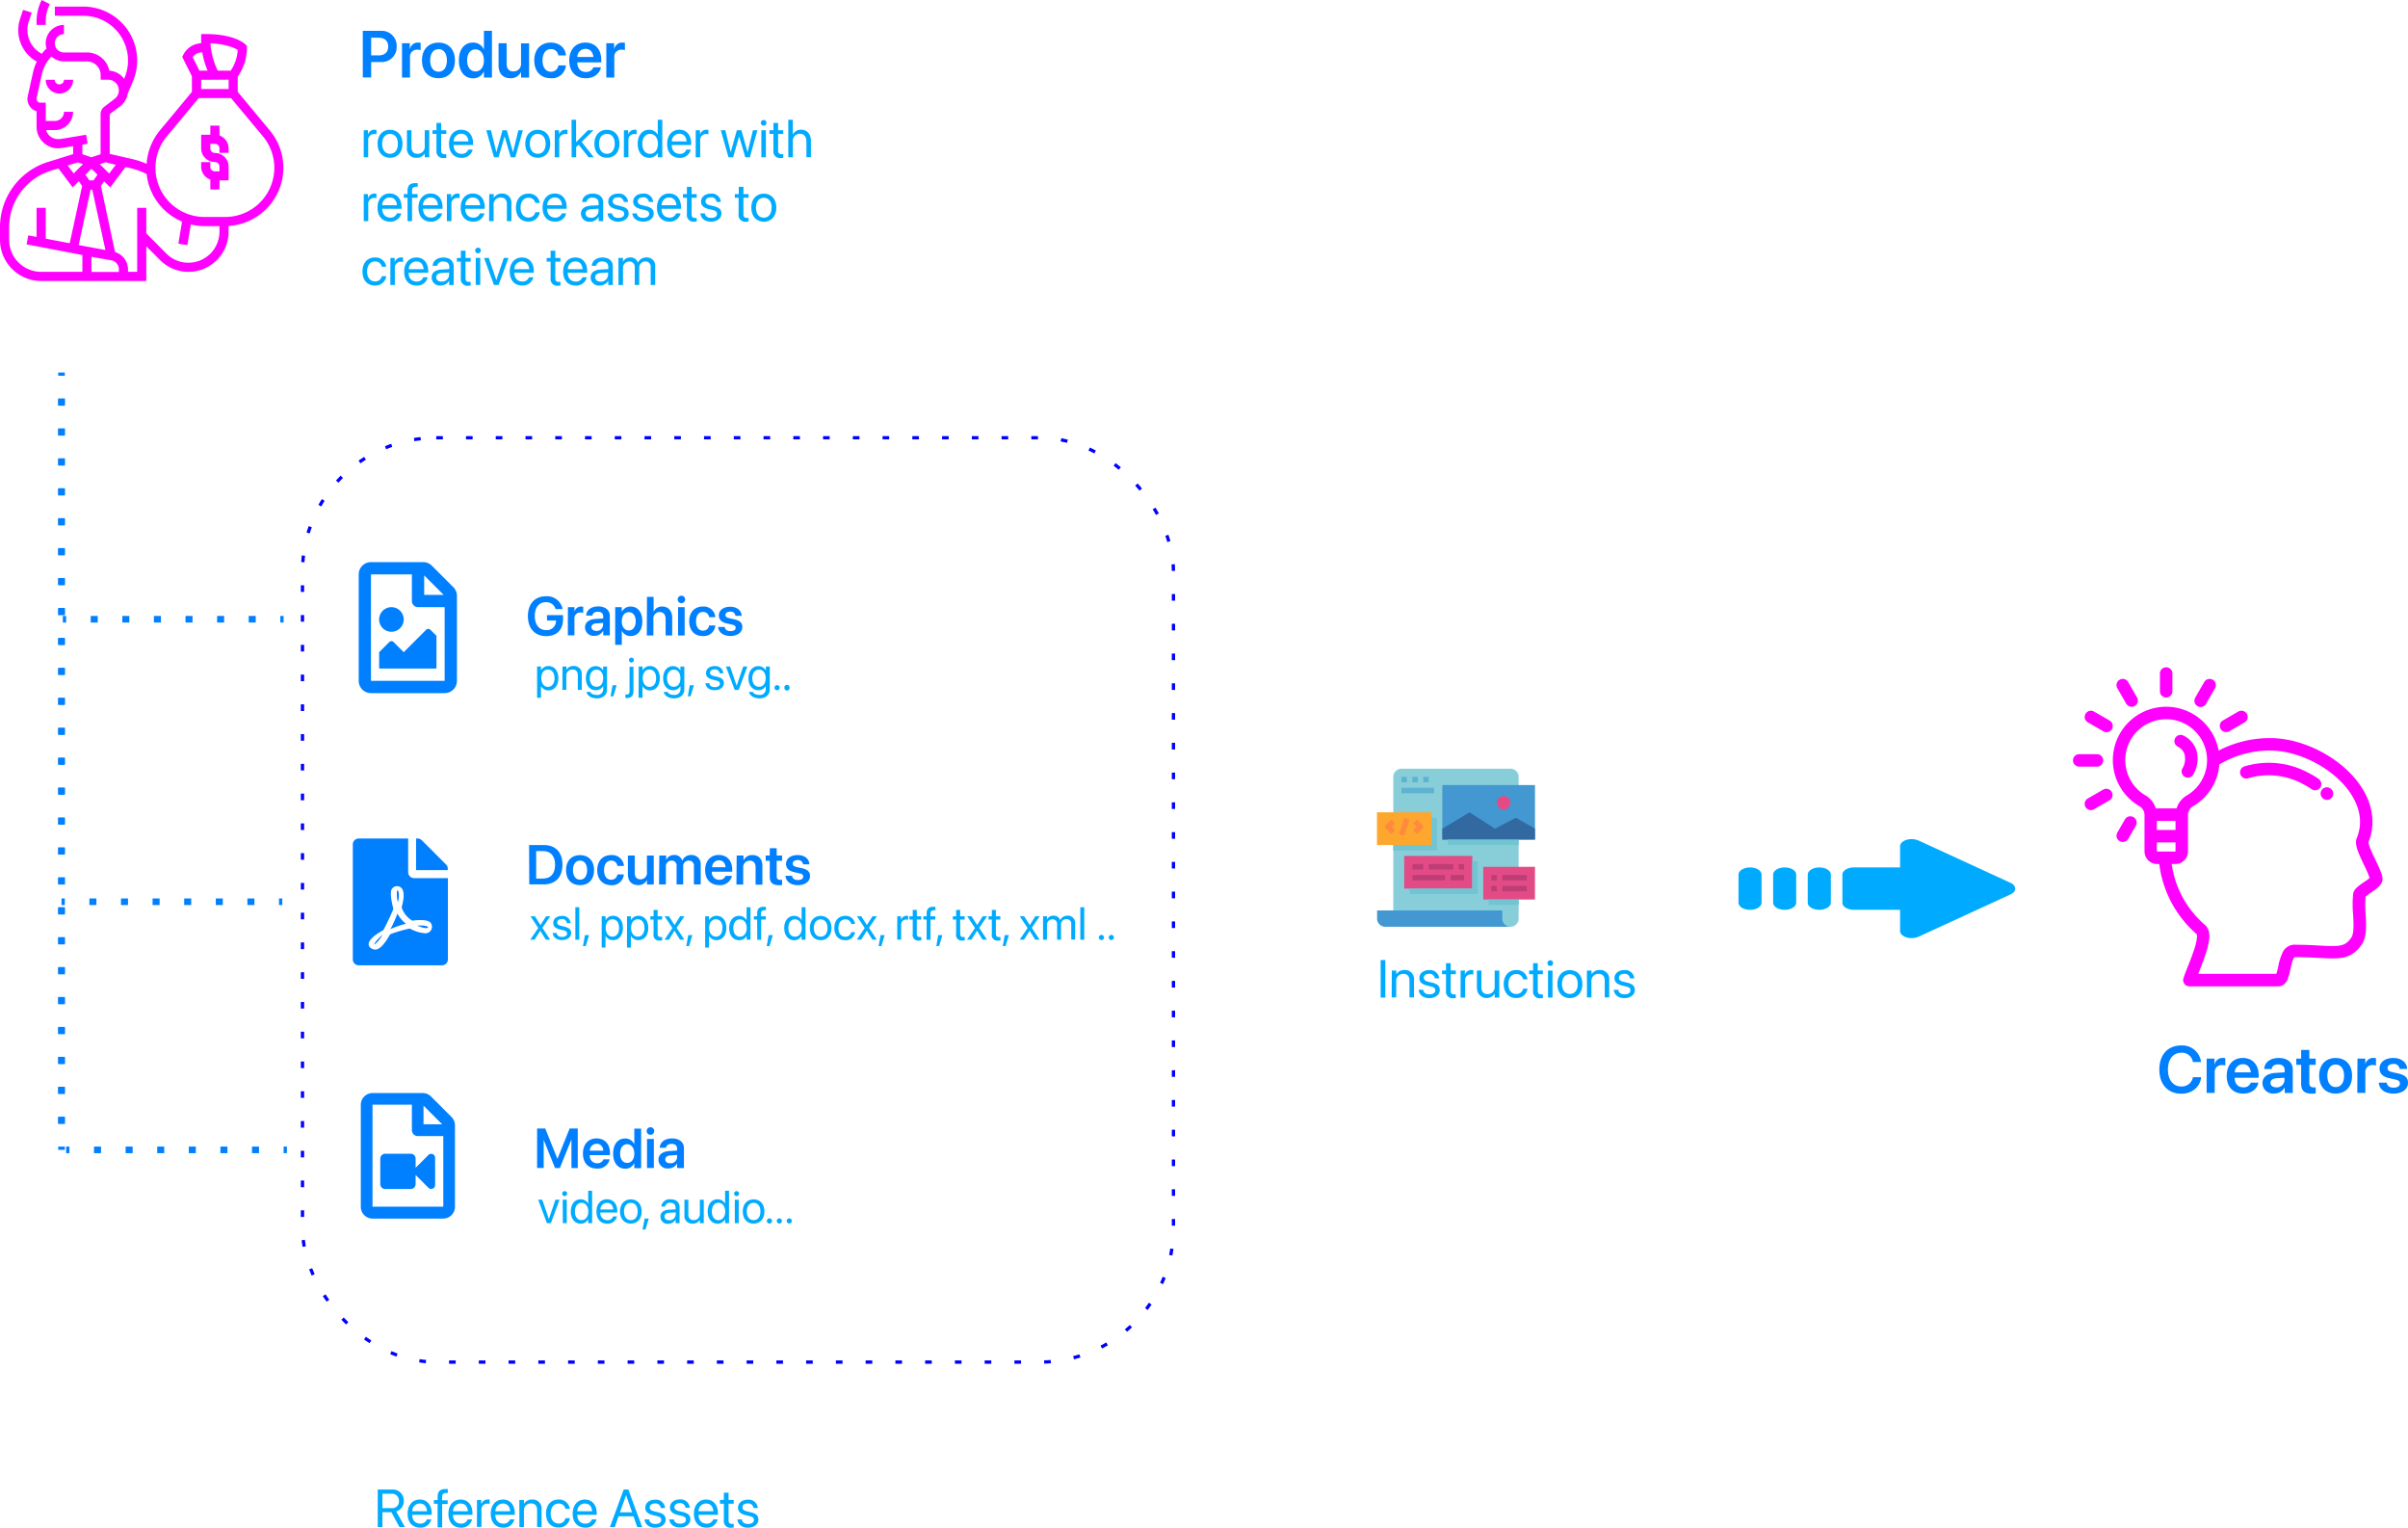 <svg xmlns="http://www.w3.org/2000/svg" viewBox="0 0 730.78 463.49"><defs><style>.cls-1{fill:#f0f;}.cls-2{fill:#fbb03b;}.cls-17,.cls-3,.cls-4,.cls-5{fill:none;stroke-miterlimit:10;}.cls-3,.cls-4,.cls-5{stroke:#007fff;stroke-width:2px;}.cls-4{stroke-dasharray:2.13 7.46;}.cls-5{stroke-dasharray:2.02 7.06;}.cls-6{fill:#007fff;}.cls-7{fill:#00abff;}.cls-8{fill:#87ced9;}.cls-9{fill:#4398d1;}.cls-10{fill:#fda72f;}.cls-11{fill:#ff8a3d;}.cls-12{fill:#3269a1;}.cls-13{fill:#e34b87;}.cls-14{fill:#bf3d75;}.cls-15{fill:#5eb3d1;}.cls-16{fill:#71c4d1;}.cls-17{stroke:blue;stroke-dasharray:2.01 7.02;}</style></defs><g id="Layer_2" data-name="Layer 2"><g id="Layer_1-2" data-name="Layer 1"><path class="cls-1" d="M18,25.6a1.39,1.39,0,0,1-1.39-1.39H13.88a4.16,4.16,0,0,0,8.32,0H19.43A1.39,1.39,0,0,1,18,25.6Z"></path><path class="cls-1" d="M13.88,6.5a11.72,11.72,0,0,1,1.24-5.26L12.63,0A14.68,14.68,0,0,0,11.1,6.5V7.56h2.78Z"></path><path class="cls-1" d="M66.6,41.11v-3H63.83v2.78H61.05V45a4.16,4.16,0,0,0,4.16,4.16,1.39,1.39,0,0,1,1.39,1.39V52H65.21a1.38,1.38,0,0,1-1.38-1.39V49.18H61.05v1.39a4.15,4.15,0,0,0,2.78,3.91v3H66.6V54.73h2.78V50.57a4.17,4.17,0,0,0-4.17-4.16A1.38,1.38,0,0,1,63.83,45V43.63h1.38A1.39,1.39,0,0,1,66.6,45v1.39h2.78V45A4.18,4.18,0,0,0,66.6,41.11Z"></path><path class="cls-1" d="M86,50.92a17.73,17.73,0,0,0-4.1-11.32L72.15,27.87V23.24l.23-.35a15,15,0,0,0,2.55-8.39v-.58l-.41-.4c-.33-.33-3.43-3.19-12.08-3.19H61.05v1.39c0,.47,0,.94,0,1.41a6.35,6.35,0,0,0-5.44,3.52l-.31.62,2.94,5.88v4.72L48.5,39.6a17.77,17.77,0,0,0-4,10.11,25.69,25.69,0,0,0-4.39-1.46L33.3,46.69V34.62l3.15-2.36a6.06,6.06,0,0,0,2.32-3.87L40.3,24.8a16.18,16.18,0,0,0,1.33-6.44A16.37,16.37,0,0,0,25.27,2H16.65V4.78h8.62A13.58,13.58,0,0,1,37.75,23.71l-.08.2a6,6,0,0,0-4.51-2.47,6.76,6.76,0,0,0-1.89-3.52,6.9,6.9,0,0,0-4.91-2H19.41a2.78,2.78,0,0,1,0-5.56V7.56a5.55,5.55,0,0,0-5.54,5.56,5.31,5.31,0,0,0,.26,1.6,13.78,13.78,0,0,0-1.46,1.6l-.4-.24a8.16,8.16,0,0,1-3.95-7,8.32,8.32,0,0,1,.41-2.57l.9-2.69L7,3l-.9,2.7a10.9,10.9,0,0,0,4.74,12.8l.34.2a13.79,13.79,0,0,0-1.14,3.19L8.42,29.19a3.91,3.91,0,0,0,2.68,4.57v4.75A6.52,6.52,0,0,0,17.61,45a6.35,6.35,0,0,0,1.07-.09l3.52-.58v2.43l-7.6,2.37A20.72,20.72,0,0,0,0,69v3.75A12.5,12.5,0,0,0,12.49,85.26H44.4V74.73l4.18,4.19a12.19,12.19,0,0,0,20.8-8.61V68.56A17.71,17.71,0,0,0,86,50.92ZM72.13,15.17a12.25,12.25,0,0,1-2.06,6.18l0,.08H66.08a22.34,22.34,0,0,1-2.21-8.29c4.86.21,7.35,1.45,8.26,2Zm-2.75,9V27H61.05V24.21Zm-8-8.33h0A24.74,24.74,0,0,0,63,21.43H60.52l-2.05-4.09A3.61,3.61,0,0,1,61.38,15.88ZM35.14,50l-2,2.65-2.83-2.83L32,49.24Zm.94,32.51H27.75v-4.6L33.82,79a2.78,2.78,0,0,1,2.26,2.73Zm-12.2-8.16,3.61-16.81H28L32,75.86ZM28.4,54.73H27.11L25.93,53l1.82-1.82L29.57,53ZM26.59,43.61l-.45-2.73L18.23,42.2a4.21,4.21,0,0,1-.62,0A3.73,3.73,0,0,1,14,39.47h2.63a5.56,5.56,0,0,0,5.55-5.55H19.43a2.79,2.79,0,0,1-2.78,2.78H13.88V31.15H12.21A1.12,1.12,0,0,1,11.1,30a1,1,0,0,1,0-.24l1.63-7.33a11.07,11.07,0,0,1,2.89-5.3,5.52,5.52,0,0,0,3.76,1.5h7a4.18,4.18,0,0,1,4.17,4.16v1.39h2.31A3.24,3.24,0,0,1,34.78,30L31.64,32.4a2.77,2.77,0,0,0-1.11,2.22V46.8l-2.78.92L25,46.8V43.89Zm-3,5.65,1.6.53-2.83,2.83L20.54,50.2ZM2.78,72.77V69A18,18,0,0,1,15.43,51.8l2.3-.72,4.32,5.77L23.93,55l1,1.43L21.16,73.8l-7.28-1.38V63.06H11.1v8.83l-2.52-.48-.51,2.73L25,77.36v5.12H12.49a9.71,9.71,0,0,1-9.71-9.71ZM57.2,79.71A9.34,9.34,0,0,1,50.55,77L44.4,70.81V63.06H41.63V82.48H38.85v-.71a5.55,5.55,0,0,0-3.93-5.29L30.62,56.4,31.57,55l1.88,1.87,4.65-6.19,1.33.3A22.81,22.81,0,0,1,44.5,52.8,17.73,17.73,0,0,0,55.25,67.23l-1.12,6.7,2.74.45,1.05-6.29a17.38,17.38,0,0,0,4.17.52H66.6v1.7a9.41,9.41,0,0,1-9.4,9.4ZM68.34,65.83H62.09A14.91,14.91,0,0,1,50.63,41.38l9.68-11.62h9.8L79.8,41.38A14.91,14.91,0,0,1,68.34,65.83Z"></path><line class="cls-2" x1="18.67" y1="273.6" x2="85.67" y2="273.6"></line><line class="cls-3" x1="18.67" y1="273.6" x2="19.67" y2="273.6"></line><line class="cls-4" x1="27.13" y1="273.6" x2="80.94" y2="273.6"></line><line class="cls-3" x1="84.67" y1="273.6" x2="85.67" y2="273.6"></line><path class="cls-2" d="M18.67,113v0Z"></path><polyline class="cls-3" points="18.67 114.02 18.67 113.02 18.67 114.02"></polyline><line class="cls-5" x1="18.67" y1="121.08" x2="18.67" y2="344.35"></line><polyline class="cls-3" points="18.67 347.88 18.67 348.88 18.67 347.88"></polyline><line class="cls-5" x1="18.67" y1="340.83" x2="18.67" y2="117.55"></line><path class="cls-6" d="M137.57,178.15l-6.51-6.51a3.73,3.73,0,0,0-2.63-1.09H112.58a3.73,3.73,0,0,0-3.72,3.73v32.29a3.73,3.73,0,0,0,3.72,3.73h22.36a3.73,3.73,0,0,0,3.73-3.73V180.79A3.76,3.76,0,0,0,137.57,178.15Zm-2.93,2.34h-5.91v-5.91Zm-22.06,26.08V174.28H125v8.07a1.87,1.87,0,0,0,1.87,1.87h8.07v22.35Zm2.49-3.72h17.39v-9.94l-1.83-1.82a.92.92,0,0,0-1.32,0l-6.79,6.79-3.07-3.07a.94.94,0,0,0-1.32,0l-3.06,3.07Zm3.72-18.63a3.73,3.73,0,1,0,3.73,3.72A3.73,3.73,0,0,0,118.79,184.22Z"></path><path class="cls-6" d="M160.21,186.91h0c0-3.71,2.12-6,5.5-6a4.79,4.79,0,0,1,5,3.76l0,.13h-2.13l0-.09a2.88,2.88,0,0,0-2.9-2c-2.11,0-3.38,1.54-3.38,4.17h0c0,2.68,1.32,4.3,3.44,4.3a2.77,2.77,0,0,0,3-2.73v-.18H166v-1.63h4.87v1.27c0,3.18-1.9,5.09-5.11,5.09C162.33,193,160.21,190.69,160.21,186.91Z"></path><path class="cls-6" d="M172.35,184.21h2v1.44h0a2,2,0,0,1,2-1.62,2.71,2.71,0,0,1,.64.08v1.83a2.45,2.45,0,0,0-.82-.11,1.74,1.74,0,0,0-1.84,1.94v5h-2Z"></path><path class="cls-6" d="M177.54,190.36h0c0-1.53,1.18-2.45,3.27-2.58l2.25-.13V187c0-.87-.57-1.39-1.59-1.39s-1.55.44-1.68,1.08v.07H177.9v-.1c.12-1.52,1.45-2.67,3.63-2.67s3.54,1.14,3.54,2.87v5.91h-2v-1.32H183a2.9,2.9,0,0,1-2.59,1.47A2.61,2.61,0,0,1,177.54,190.36Zm3.48,1.06a1.89,1.89,0,0,0,2-1.8V189l-2,.13c-1,.06-1.54.49-1.54,1.17h0C179.55,191,180.14,191.42,181,191.42Z"></path><path class="cls-6" d="M186.7,184.21h2v1.48h0a2.85,2.85,0,0,1,2.67-1.66c2.18,0,3.56,1.71,3.56,4.48h0c0,2.76-1.38,4.47-3.53,4.47a2.89,2.89,0,0,1-2.7-1.63h0v4.3h-2Zm6.23,4.31h0c0-1.72-.81-2.77-2.1-2.77s-2.13,1.08-2.13,2.77h0c0,1.68.88,2.76,2.13,2.76S192.93,190.22,192.93,188.52Z"></path><path class="cls-6" d="M196.35,181.1h2v4.55h0a2.68,2.68,0,0,1,2.65-1.62c1.85,0,3,1.35,3,3.43v5.35h-2v-5c0-1.32-.66-2.11-1.82-2.11a1.9,1.9,0,0,0-1.89,2.11v5h-2Z"></path><path class="cls-6" d="M205.67,181.87A1.13,1.13,0,1,1,206.8,183,1.11,1.11,0,0,1,205.67,181.87Zm.11,2.34h2v8.6h-2Z"></path><path class="cls-6" d="M209.16,188.5h0c0-2.75,1.62-4.47,4.13-4.47a3.52,3.52,0,0,1,3.8,3.16v.06h-1.91l0-.07a1.79,1.79,0,0,0-1.86-1.51c-1.27,0-2.09,1.08-2.09,2.84h0c0,1.79.83,2.83,2.1,2.83a1.79,1.79,0,0,0,1.86-1.51l0-.07h1.9v.06a3.53,3.53,0,0,1-3.79,3.16C210.76,193,209.16,191.26,209.16,188.5Z"></path><path class="cls-6" d="M217.94,190.31v-.07h2v.07c.16.74.72,1.18,1.74,1.18s1.58-.4,1.58-1h0c0-.52-.3-.81-1.2-1l-1.43-.32c-1.64-.36-2.47-1.17-2.47-2.44h0c0-1.58,1.37-2.64,3.45-2.64s3.39,1.18,3.46,2.66v.09h-1.88v-.06a1.42,1.42,0,0,0-1.58-1.2c-.9,0-1.46.42-1.46,1h0c0,.5.34.82,1.23,1l1.44.32c1.77.4,2.46,1.09,2.46,2.34h0c0,1.63-1.5,2.72-3.61,2.72S218.12,191.91,217.94,190.31Z"></path><path class="cls-6" d="M110.1,9.36h5.46a4.53,4.53,0,0,1,4.82,4.73v0a4.53,4.53,0,0,1-4.82,4.73h-2.92v4.68H110.1Zm2.54,2.07V16.8h2.29c1.82,0,2.88-1,2.88-2.68v0c0-1.69-1.06-2.67-2.88-2.67Z"></path><path class="cls-6" d="M122,13.12h2.37v1.74h.05a2.43,2.43,0,0,1,2.45-1.95,3.81,3.81,0,0,1,.78.09v2.21a3.07,3.07,0,0,0-1-.14,2.12,2.12,0,0,0-2.22,2.36v6.09H122Z"></path><path class="cls-6" d="M128.06,18.32v0c0-3.33,2-5.39,5-5.39s5,2,5,5.39v0c0,3.38-2,5.41-5,5.41S128.06,21.69,128.06,18.32Zm7.57,0v0c0-2.17-1-3.41-2.55-3.41s-2.53,1.25-2.53,3.41v0c0,2.19,1,3.44,2.55,3.44S135.63,20.5,135.63,18.32Z"></path><path class="cls-6" d="M139.26,18.32h0c0-3.35,1.68-5.4,4.29-5.4a3.47,3.47,0,0,1,3.25,2h.06V9.36h2.44V23.52h-2.44V21.76h-.06a3.45,3.45,0,0,1-3.24,2C140.93,23.73,139.26,21.67,139.26,18.32Zm7.6,0h0c0-2-1.06-3.34-2.56-3.34s-2.54,1.27-2.54,3.34h0c0,2.07,1,3.35,2.54,3.35S146.86,20.36,146.86,18.32Z"></path><path class="cls-6" d="M151.3,19.84V13.12h2.45v6.24c0,1.47.68,2.31,2.08,2.31a2.27,2.27,0,0,0,2.29-2.52v-6h2.45v10.4h-2.45V21.89h-.05a3.31,3.31,0,0,1-3.18,1.84C152.61,23.73,151.3,22.26,151.3,19.84Z"></path><path class="cls-6" d="M162.14,18.31h0c0-3.31,2-5.39,5-5.39,2.74,0,4.44,1.73,4.59,3.81v.08h-2.3l0-.09a2.18,2.18,0,0,0-2.25-1.82c-1.54,0-2.53,1.3-2.53,3.43h0c0,2.17,1,3.43,2.54,3.43a2.17,2.17,0,0,0,2.25-1.83l0-.09h2.3v.07a4.25,4.25,0,0,1-4.57,3.82C164.07,23.73,162.14,21.65,162.14,18.31Z"></path><path class="cls-6" d="M172.76,18.35h0c0-3.28,1.91-5.43,4.89-5.43s4.82,2.09,4.82,5.22v.79h-7.28c0,1.83,1,2.9,2.62,2.9a2.24,2.24,0,0,0,2.25-1.34l0-.07h2.29l0,.11c-.33,1.6-1.86,3.21-4.57,3.21C174.65,23.73,172.76,21.66,172.76,18.35Zm2.45-1.06h4.88c-.18-1.65-1.12-2.47-2.41-2.47A2.48,2.48,0,0,0,175.21,17.29Z"></path><path class="cls-6" d="M184,13.12h2.37v1.74h.05a2.43,2.43,0,0,1,2.45-1.95,3.81,3.81,0,0,1,.78.09v2.21a3.07,3.07,0,0,0-1-.14,2.12,2.12,0,0,0-2.22,2.36v6.09H184Z"></path><path class="cls-7" d="M110.39,39.52h1.29v1.32h0a2,2,0,0,1,2-1.48,3.05,3.05,0,0,1,.56.06v1.33a2.79,2.79,0,0,0-.74-.08,1.75,1.75,0,0,0-1.76,1.93v5.12h-1.37Z"></path><path class="cls-7" d="M114.57,43.62h0c0-2.62,1.53-4.25,3.79-4.25s3.8,1.63,3.8,4.25h0c0,2.62-1.53,4.26-3.79,4.26S114.57,46.23,114.57,43.62Zm6.19,0h0c0-1.93-1-3-2.4-3s-2.39,1.11-2.39,3h0c0,1.93,1,3.05,2.41,3.05S120.76,45.55,120.76,43.62Z"></path><path class="cls-7" d="M123.5,44.84V39.52h1.37V44.6c0,1.33.63,2.07,1.89,2.07a2.11,2.11,0,0,0,2.14-2.32V39.52h1.37v8.2H128.9V46.56h0a2.75,2.75,0,0,1-2.52,1.32A2.71,2.71,0,0,1,123.5,44.84Z"></path><path class="cls-7" d="M132.46,45.63v-5h-1.2V39.52h1.2V37.3h1.42v2.22h1.56v1.14h-1.56v5c0,.87.39,1.12,1.12,1.12a4.19,4.19,0,0,0,.44,0v1.12a6.6,6.6,0,0,1-.73.05A2,2,0,0,1,132.46,45.63Z"></path><path class="cls-7" d="M136.27,43.65h0c0-2.55,1.45-4.29,3.69-4.29s3.61,1.67,3.61,4.13V44h-5.91c0,1.69,1,2.68,2.42,2.68a2,2,0,0,0,2-1.23l0-.07h1.35v.08a3.28,3.28,0,0,1-3.4,2.43C137.69,47.88,136.27,46.23,136.27,43.65Zm1.41-.73h4.49c-.13-1.59-1-2.34-2.22-2.34A2.28,2.28,0,0,0,137.68,42.92Z"></path><path class="cls-7" d="M147.58,39.52H149l1.64,6.67h0l1.85-6.67h1.33l1.86,6.67h0l1.64-6.67h1.36l-2.29,8.2H155l-1.85-6.35h0l-1.85,6.35h-1.39Z"></path><path class="cls-7" d="M159.4,43.62h0c0-2.62,1.53-4.25,3.79-4.25S167,41,167,43.61h0c0,2.62-1.53,4.26-3.79,4.26S159.4,46.23,159.4,43.62Zm6.19,0h0c0-1.93-1-3-2.4-3s-2.39,1.11-2.39,3h0c0,1.93,1,3.05,2.41,3.05S165.59,45.55,165.59,43.62Z"></path><path class="cls-7" d="M168.37,39.52h1.29v1.32h0a2,2,0,0,1,2-1.48,2.92,2.92,0,0,1,.55.06v1.33a2.7,2.7,0,0,0-.73-.08,1.75,1.75,0,0,0-1.76,1.93v5.12h-1.37Z"></path><path class="cls-7" d="M173.45,36.34h1.38v6.8h0l3.59-3.62h1.67l-3.56,3.54,3.67,4.66h-1.59l-3-3.82-.76.73v3.09h-1.38Z"></path><path class="cls-7" d="M180.38,43.62h0c0-2.62,1.53-4.25,3.8-4.25S188,41,188,43.61h0c0,2.62-1.53,4.26-3.8,4.26S180.38,46.23,180.38,43.62Zm6.19,0h0c0-1.93-.94-3-2.39-3s-2.39,1.11-2.39,3h0c0,1.93,1,3.05,2.4,3.05S186.57,45.55,186.57,43.62Z"></path><path class="cls-7" d="M189.35,39.52h1.3v1.32h0a2,2,0,0,1,2-1.48,3,3,0,0,1,.55.06v1.33a2.73,2.73,0,0,0-.74-.08,1.74,1.74,0,0,0-1.75,1.93v5.12h-1.38Z"></path><path class="cls-7" d="M193.53,43.62h0c0-2.58,1.4-4.25,3.46-4.25a2.92,2.92,0,0,1,2.63,1.53h0V36.34H201V47.72h-1.37V46.34h0a2.85,2.85,0,0,1-2.6,1.54C194.92,47.88,193.53,46.21,193.53,43.62Zm6.13,0h0c0-1.83-1-3-2.37-3s-2.36,1.16-2.36,3h0c0,1.89.9,3.05,2.36,3.05S199.66,45.46,199.66,43.62Z"></path><path class="cls-7" d="M202.47,43.65h0c0-2.55,1.45-4.29,3.69-4.29s3.61,1.67,3.61,4.13V44h-5.91c0,1.69,1,2.68,2.42,2.68a2,2,0,0,0,2-1.23l0-.07h1.35v.08a3.28,3.28,0,0,1-3.4,2.43C203.89,47.88,202.47,46.23,202.47,43.65Zm1.41-.73h4.49c-.13-1.59-1-2.34-2.22-2.34A2.28,2.28,0,0,0,203.88,42.92Z"></path><path class="cls-7" d="M211.14,39.52h1.29v1.32h0a2,2,0,0,1,2-1.48,3.05,3.05,0,0,1,.56.06v1.33a2.79,2.79,0,0,0-.74-.08,1.75,1.75,0,0,0-1.76,1.93v5.12h-1.37Z"></path><path class="cls-7" d="M218.75,39.52h1.37l1.64,6.67h0l1.86-6.67H225l1.86,6.67h0l1.65-6.67h1.35l-2.29,8.2h-1.39l-1.86-6.35h0l-1.84,6.35h-1.4Z"></path><path class="cls-7" d="M230.89,37.27a.86.86,0,1,1,.86.86A.85.85,0,0,1,230.89,37.27Zm.17,2.25h1.37v8.2h-1.37Z"></path><path class="cls-7" d="M234.72,45.63v-5h-1.2V39.52h1.2V37.3h1.42v2.22h1.56v1.14h-1.56v5c0,.87.39,1.12,1.12,1.12.16,0,.32,0,.44,0v1.12a6.79,6.79,0,0,1-.73.05A2,2,0,0,1,234.72,45.63Z"></path><path class="cls-7" d="M239.23,36.34h1.38v4.49h0a2.65,2.65,0,0,1,2.55-1.47c1.75,0,2.94,1.35,2.94,3.34v5h-1.37V42.94c0-1.49-.76-2.36-2-2.36a2.13,2.13,0,0,0-2.11,2.36v4.78h-1.38Z"></path><path class="cls-7" d="M110.39,58.89h1.29v1.33h0a2,2,0,0,1,2-1.49,3.05,3.05,0,0,1,.56.06v1.33a2.79,2.79,0,0,0-.74-.08A1.75,1.75,0,0,0,111.76,62V67.1h-1.37Z"></path><path class="cls-7" d="M114.57,63h0c0-2.54,1.45-4.29,3.69-4.29s3.6,1.67,3.6,4.13v.51H116c0,1.68,1,2.67,2.42,2.67a2,2,0,0,0,2-1.22l0-.07h1.35v.07a3.29,3.29,0,0,1-3.4,2.44C116,67.26,114.57,65.61,114.57,63Zm1.41-.74h4.49c-.14-1.59-1-2.34-2.22-2.34A2.28,2.28,0,0,0,116,62.29Z"></path><path class="cls-7" d="M123.68,60h-1.14V58.89h1.14v-1c0-1.58.73-2.32,2.25-2.32a6.53,6.53,0,0,1,.84,0v1.11a5.34,5.34,0,0,0-.6,0c-.75,0-1.13.39-1.13,1.2v1h1.69V60h-1.68V67.1h-1.37Z"></path><path class="cls-7" d="M127,63h0c0-2.54,1.45-4.29,3.69-4.29s3.61,1.67,3.61,4.13v.51h-5.91c0,1.68,1,2.67,2.42,2.67a2,2,0,0,0,2-1.22l0-.07h1.35l0,.07a3.29,3.29,0,0,1-3.4,2.44C128.37,67.26,127,65.61,127,63Zm1.41-.74h4.49c-.13-1.59-1-2.34-2.21-2.34A2.29,2.29,0,0,0,128.36,62.29Z"></path><path class="cls-7" d="M135.62,58.89h1.3v1.33h0a2,2,0,0,1,2-1.49,3,3,0,0,1,.55.06v1.33a2.73,2.73,0,0,0-.74-.08A1.74,1.74,0,0,0,137,62V67.1h-1.38Z"></path><path class="cls-7" d="M139.8,63h0c0-2.54,1.45-4.29,3.69-4.29s3.61,1.67,3.61,4.13v.51h-5.91c0,1.68,1,2.67,2.42,2.67a2,2,0,0,0,2-1.22l0-.07H147l0,.07a3.29,3.29,0,0,1-3.4,2.44C141.22,67.26,139.8,65.61,139.8,63Zm1.41-.74h4.49c-.13-1.59-1-2.34-2.22-2.34A2.28,2.28,0,0,0,141.21,62.29Z"></path><path class="cls-7" d="M148.47,58.89h1.37v1.17h0a2.75,2.75,0,0,1,2.52-1.33,2.71,2.71,0,0,1,2.84,3V67.1h-1.37V62c0-1.34-.63-2.07-1.89-2.07a2.1,2.1,0,0,0-2.14,2.32V67.1h-1.37Z"></path><path class="cls-7" d="M156.58,63h0c0-2.59,1.5-4.25,3.78-4.25a3.26,3.26,0,0,1,3.43,2.77v.06h-1.34V61.5A2,2,0,0,0,160.36,60c-1.43,0-2.38,1.18-2.38,3h0c0,1.91,1,3,2.4,3a2,2,0,0,0,2.06-1.55l0-.06h1.35v.06a3.3,3.3,0,0,1-3.42,2.77C158.05,67.26,156.58,65.6,156.58,63Z"></path><path class="cls-7" d="M164.66,63h0c0-2.54,1.45-4.29,3.7-4.29s3.6,1.67,3.6,4.13v.51h-5.91c0,1.68,1,2.67,2.42,2.67a2,2,0,0,0,2-1.22l0-.07h1.35l0,.07a3.29,3.29,0,0,1-3.4,2.44C166.08,67.26,164.66,65.61,164.66,63Zm1.42-.74h4.48c-.13-1.59-1-2.34-2.21-2.34A2.28,2.28,0,0,0,166.08,62.29Z"></path><path class="cls-7" d="M176.31,64.78v0c0-1.39,1.09-2.27,3-2.38l2.35-.13v-.69c0-1-.66-1.61-1.8-1.61A1.71,1.71,0,0,0,178,61.19v.07h-1.33v-.09c.12-1.35,1.29-2.44,3.23-2.44s3.15,1.05,3.15,2.7V67.1h-1.37V65.76h0a2.91,2.91,0,0,1-2.57,1.5A2.47,2.47,0,0,1,176.31,64.78Zm3,1.28A2.14,2.14,0,0,0,181.64,64v-.67l-2.19.13c-1.1.07-1.73.56-1.73,1.32v0C177.72,65.57,178.37,66.06,179.35,66.06Z"></path><path class="cls-7" d="M184.39,64.8v-.07h1.37v.08c.17.82.78,1.3,1.9,1.3s1.77-.46,1.77-1.21h0c0-.6-.31-.93-1.24-1.16l-1.3-.31c-1.54-.37-2.29-1.09-2.29-2.27h0c0-1.41,1.24-2.42,3-2.42a2.76,2.76,0,0,1,3,2.43v.1h-1.31V61.2a1.56,1.56,0,0,0-1.74-1.32c-1,0-1.61.48-1.61,1.21h0c0,.56.37.95,1.28,1.17l1.3.32c1.66.4,2.26,1.05,2.26,2.22h0c0,1.44-1.36,2.45-3.19,2.45S184.56,66.27,184.39,64.8Z"></path><path class="cls-7" d="M191.91,64.8v-.07h1.37l0,.08c.16.82.77,1.3,1.89,1.3S197,65.65,197,64.9h0c0-.6-.31-.93-1.24-1.16l-1.31-.31c-1.54-.37-2.29-1.09-2.29-2.27h0c0-1.41,1.24-2.42,3-2.42a2.76,2.76,0,0,1,3.05,2.43v.1h-1.31V61.2a1.56,1.56,0,0,0-1.74-1.32c-1,0-1.61.48-1.61,1.21h0c0,.56.37.95,1.28,1.17l1.3.32c1.66.4,2.26,1.05,2.26,2.22h0c0,1.44-1.36,2.45-3.19,2.45S192.07,66.27,191.91,64.8Z"></path><path class="cls-7" d="M199.37,63h0c0-2.54,1.45-4.29,3.69-4.29s3.61,1.67,3.61,4.13v.51h-5.91c0,1.68,1,2.67,2.42,2.67a2,2,0,0,0,2-1.22l0-.07h1.35l0,.07a3.29,3.29,0,0,1-3.4,2.44C200.79,67.26,199.37,65.61,199.37,63Zm1.41-.74h4.49c-.13-1.59-1-2.34-2.21-2.34A2.29,2.29,0,0,0,200.78,62.29Z"></path><path class="cls-7" d="M208.46,65V60h-1.2V58.89h1.2V56.68h1.42v2.21h1.56V60h-1.56v5c0,.87.39,1.12,1.12,1.12.17,0,.32,0,.44,0V67.2a6.3,6.3,0,0,1-.73.06A2,2,0,0,1,208.46,65Z"></path><path class="cls-7" d="M212.55,64.8v-.07h1.38v.08c.17.82.77,1.3,1.9,1.3s1.77-.46,1.77-1.21h0c0-.6-.31-.93-1.24-1.16l-1.3-.31c-1.55-.37-2.3-1.09-2.3-2.27h0c0-1.41,1.24-2.42,3-2.42a2.75,2.75,0,0,1,3,2.43v.1h-1.31V61.2a1.55,1.55,0,0,0-1.73-1.32c-1,0-1.61.48-1.61,1.21h0c0,.56.37.95,1.28,1.17l1.3.32c1.65.4,2.25,1.05,2.25,2.22h0c0,1.44-1.35,2.45-3.18,2.45S212.72,66.27,212.55,64.8Z"></path><path class="cls-7" d="M224.15,65V60H223V58.89h1.2V56.68h1.42v2.21h1.56V60h-1.56v5c0,.87.38,1.12,1.12,1.12.16,0,.32,0,.44,0V67.2a6.5,6.5,0,0,1-.73.06A2,2,0,0,1,224.15,65Z"></path><path class="cls-7" d="M228,63h0c0-2.61,1.53-4.25,3.8-4.25s3.8,1.63,3.8,4.25h0c0,2.62-1.53,4.27-3.79,4.27S228,65.61,228,63Zm6.2,0h0c0-1.93-1-3-2.4-3s-2.39,1.11-2.39,3h0c0,1.94.95,3.05,2.4,3.05S234.15,64.92,234.15,63Z"></path><path class="cls-7" d="M110,82.36h0c0-2.59,1.5-4.24,3.78-4.24a3.26,3.26,0,0,1,3.43,2.76v.06h-1.35v-.06a2,2,0,0,0-2.08-1.55c-1.42,0-2.38,1.19-2.38,3.05h0c0,1.9,1,3,2.4,3a2,2,0,0,0,2.07-1.54V83.8h1.35v.06a3.3,3.3,0,0,1-3.42,2.77C111.46,86.63,110,85,110,82.36Z"></path><path class="cls-7" d="M118.48,78.27h1.29v1.32h0a2,2,0,0,1,2-1.48,4.54,4.54,0,0,1,.55,0V79.5a2.7,2.7,0,0,0-.73-.08,1.74,1.74,0,0,0-1.76,1.92v5.13h-1.37Z"></path><path class="cls-7" d="M122.66,82.4h0c0-2.54,1.45-4.28,3.69-4.28s3.6,1.66,3.6,4.12v.51H124c0,1.69,1,2.67,2.43,2.67a2,2,0,0,0,2-1.22l0-.07h1.35l0,.08a3.28,3.28,0,0,1-3.4,2.43C124.08,86.63,122.66,85,122.66,82.4Zm1.41-.73h4.49c-.14-1.6-1-2.35-2.22-2.35A2.29,2.29,0,0,0,124.07,81.67Z"></path><path class="cls-7" d="M131,84.15v0c0-1.39,1.08-2.27,3-2.38l2.35-.13v-.69c0-1-.65-1.61-1.8-1.61a1.72,1.72,0,0,0-1.88,1.24v.07H131.3v-.08c.12-1.35,1.3-2.44,3.23-2.44s3.15,1,3.15,2.69v5.67h-1.37V85.14h0a2.9,2.9,0,0,1-2.56,1.49A2.47,2.47,0,0,1,131,84.15Zm3,1.29a2.15,2.15,0,0,0,2.29-2.09v-.67l-2.19.14c-1.1.06-1.73.55-1.73,1.31v0C132.4,84.94,133.05,85.44,134,85.44Z"></path><path class="cls-7" d="M139.85,84.38v-5h-1.2V78.27h1.2V76.05h1.42v2.22h1.56V79.4h-1.56v5c0,.88.39,1.12,1.12,1.12.16,0,.32,0,.44,0v1.11a4.66,4.66,0,0,1-.73.06A2,2,0,0,1,139.85,84.38Z"></path><path class="cls-7" d="M144.21,76a.86.86,0,1,1,.86.86A.85.85,0,0,1,144.21,76Zm.17,2.25h1.37v8.2h-1.37Z"></path><path class="cls-7" d="M146.91,78.27h1.44L150.62,85h0l2.27-6.74h1.43l-3,8.2h-1.41Z"></path><path class="cls-7" d="M154.7,82.4h0c0-2.54,1.45-4.28,3.69-4.28S162,79.77,162,82.23v.51h-5.91c0,1.69,1,2.67,2.42,2.67a2,2,0,0,0,2-1.22l0-.07h1.34v.08a3.29,3.29,0,0,1-3.4,2.43C156.12,86.63,154.7,85,154.7,82.4Zm1.41-.73h4.49c-.13-1.6-1-2.35-2.22-2.35A2.29,2.29,0,0,0,156.11,81.67Z"></path><path class="cls-7" d="M167.1,84.38v-5h-1.2V78.27h1.2V76.05h1.42v2.22h1.56V79.4h-1.56v5c0,.88.39,1.12,1.12,1.12.17,0,.32,0,.44,0v1.11a4.66,4.66,0,0,1-.73.06A2,2,0,0,1,167.1,84.38Z"></path><path class="cls-7" d="M170.91,82.4h0c0-2.54,1.45-4.28,3.69-4.28s3.6,1.66,3.6,4.12v.51h-5.91c0,1.69,1,2.67,2.43,2.67a2,2,0,0,0,2-1.22l0-.07h1.35v.08a3.29,3.29,0,0,1-3.4,2.43C172.33,86.63,170.91,85,170.91,82.4Zm1.41-.73h4.49c-.14-1.6-1-2.35-2.22-2.35A2.29,2.29,0,0,0,172.32,81.67Z"></path><path class="cls-7" d="M179.25,84.15v0c0-1.39,1.09-2.27,3-2.38l2.35-.13v-.69c0-1-.65-1.61-1.8-1.61a1.71,1.71,0,0,0-1.87,1.24l0,.07h-1.33v-.08c.12-1.35,1.3-2.44,3.23-2.44s3.15,1,3.15,2.69v5.67h-1.37V85.14h0A2.9,2.9,0,0,1,182,86.63,2.47,2.47,0,0,1,179.25,84.15Zm3,1.29a2.15,2.15,0,0,0,2.29-2.09v-.67l-2.19.14c-1.1.06-1.73.55-1.73,1.31v0C180.65,84.94,181.3,85.44,182.28,85.44Z"></path><path class="cls-7" d="M187.68,78.27h1.37v1.2h0a2.37,2.37,0,0,1,2.24-1.36,2.3,2.3,0,0,1,2.31,1.58h0a2.74,2.74,0,0,1,2.57-1.58,2.51,2.51,0,0,1,2.67,2.7v5.66h-1.37V81.12a1.6,1.6,0,0,0-1.7-1.8A1.83,1.83,0,0,0,194,81.26v5.21h-1.37V81a1.57,1.57,0,0,0-1.68-1.65,1.89,1.89,0,0,0-1.88,2v5.14h-1.37Z"></path><path class="cls-7" d="M163,202.22h1.19v1.2h0a2.5,2.5,0,0,1,2.26-1.34c1.82,0,3,1.45,3,3.7h0c0,2.25-1.22,3.69-3,3.69a2.53,2.53,0,0,1-2.28-1.33h0v3.58H163Zm5.28,3.56h0c0-1.64-.78-2.64-2-2.64s-2,1-2,2.64h0c0,1.59.86,2.63,2,2.63S168.3,207.4,168.3,205.78Z"></path><path class="cls-7" d="M170.71,202.22h1.19v1h0a2.4,2.4,0,0,1,2.19-1.15,2.35,2.35,0,0,1,2.46,2.64v4.61h-1.19v-4.4c0-1.16-.54-1.79-1.63-1.79a1.83,1.83,0,0,0-1.86,2v4.18h-1.19Z"></path><path class="cls-7" d="M178,210v-.06h1.19l0,.06c.23.51.9.83,1.87.83a1.73,1.73,0,0,0,2-1.79v-.91h0a2.5,2.5,0,0,1-2.26,1.29c-1.79,0-3-1.44-3-3.66h0c0-2.21,1.24-3.65,3-3.65a2.52,2.52,0,0,1,2.24,1.34h0v-1.2h1.19v6.91c0,1.65-1.21,2.73-3.14,2.73C179.34,211.86,178.23,211,178,210Zm5.05-4.24h0c0-1.57-.83-2.59-2-2.59s-2.06,1-2.06,2.59h0c0,1.61.79,2.61,2.06,2.61S183.05,207.31,183.05,205.74Z"></path><path class="cls-7" d="M185.9,207.92h1.24l-1,3.35h-.84Z"></path><path class="cls-7" d="M189.79,211.72v-1H190c.77,0,1.05-.24,1.05-1v-7.43h1.19v7.41c0,1.44-.68,2.1-2.2,2.1Zm1.09-11.45a.75.75,0,0,1,.75-.74.74.74,0,0,1,.74.74.75.75,0,0,1-.74.75A.76.76,0,0,1,190.88,200.27Z"></path><path class="cls-7" d="M193.84,202.22H195v1.2h0a2.47,2.47,0,0,1,2.25-1.34c1.82,0,3,1.45,3,3.7h0c0,2.25-1.21,3.69-3,3.69a2.51,2.51,0,0,1-2.27-1.33h0v3.58h-1.19Zm5.28,3.56h0c0-1.64-.78-2.64-2-2.64s-2.06,1-2.06,2.64h0c0,1.59.86,2.63,2.06,2.63S199.12,207.4,199.12,205.78Z"></path><path class="cls-7" d="M201.44,210v-.06h1.19l0,.06c.23.51.9.83,1.88.83a1.73,1.73,0,0,0,2-1.79v-.91h0a2.5,2.5,0,0,1-2.26,1.29c-1.79,0-3-1.44-3-3.66h0c0-2.21,1.24-3.65,3-3.65a2.52,2.52,0,0,1,2.24,1.34h0v-1.2h1.19v6.91c0,1.65-1.21,2.73-3.14,2.73C202.78,211.86,201.67,211,201.44,210Zm5.05-4.24h0c0-1.57-.83-2.59-2-2.59s-2.06,1-2.06,2.59h0c0,1.61.79,2.61,2.06,2.61S206.49,207.31,206.49,205.74Z"></path><path class="cls-7" d="M209.34,207.92h1.24l-1,3.35h-.84Z"></path><path class="cls-7" d="M214.1,207.34v-.06h1.18l0,.07c.14.71.67,1.13,1.64,1.13s1.54-.41,1.54-1h0c0-.51-.27-.8-1.08-1l-1.12-.28c-1.34-.32-2-.94-2-2h0c0-1.23,1.07-2.1,2.61-2.1a2.39,2.39,0,0,1,2.64,2.1v.09h-1.13v-.05a1.34,1.34,0,0,0-1.5-1.14c-.86,0-1.4.41-1.4,1h0c0,.48.32.82,1.11,1l1.13.27c1.43.35,1.95.92,1.95,1.93h0c0,1.24-1.17,2.12-2.76,2.12S214.25,208.61,214.1,207.34Z"></path><path class="cls-7" d="M220.31,202.22h1.25l2,5.85h0l2-5.85h1.24l-2.62,7.11h-1.21Z"></path><path class="cls-7" d="M227.32,210v-.06h1.2l0,.06c.23.51.91.83,1.88.83a1.73,1.73,0,0,0,2-1.79v-.91h0a2.5,2.5,0,0,1-2.26,1.29c-1.79,0-3-1.44-3-3.66h0c0-2.21,1.24-3.65,3.05-3.65a2.52,2.52,0,0,1,2.23,1.34h0v-1.2h1.19v6.91c0,1.65-1.21,2.73-3.14,2.73C228.66,211.86,227.56,211,227.32,210Zm5.05-4.24h0c0-1.57-.83-2.59-2-2.59s-2.06,1-2.06,2.59h0c0,1.61.79,2.61,2.06,2.61S232.37,207.31,232.37,205.74Z"></path><path class="cls-7" d="M235.05,208.65a.78.78,0,0,1,1.56,0,.78.78,0,0,1-1.56,0Z"></path><path class="cls-7" d="M238.06,208.65a.78.78,0,1,1,1.55,0,.78.78,0,1,1-1.55,0Z"></path><path class="cls-6" d="M120.74,273.65c-.38-1.2-.37-3.52-.15-3.52C121.22,270.13,121.16,272.9,120.74,273.65Zm-.13,3.55a35.32,35.32,0,0,1-2.13,4.71,27,27,0,0,1,4.72-1.64,9.86,9.86,0,0,1-2.59-3.07Zm-7.07,9.38c0,.06,1-.41,2.62-3C115.66,284,114,285.4,113.54,286.58Zm12.17-20.15h10.22v24.65a1.8,1.8,0,0,1-1.81,1.8H108.87a1.79,1.79,0,0,1-1.8-1.8V256.21a1.79,1.79,0,0,1,1.8-1.8h15v10.22A1.81,1.81,0,0,0,125.71,266.43Zm-.6,12.91a7.5,7.5,0,0,1-3.21-4c.33-1.39.87-3.5.46-4.83a1.88,1.88,0,0,0-3.59-.51c-.38,1.38,0,3.32.61,5.79a71.35,71.35,0,0,1-3.07,6.45h0c-2,1.05-5.53,3.35-4.1,5.11a2.36,2.36,0,0,0,1.62.76c1.34,0,2.68-1.36,4.59-4.65a43,43,0,0,1,5.94-1.74,11.47,11.47,0,0,0,4.81,1.46,2,2,0,0,0,1.48-3.26C129.59,278.86,126.56,279.15,125.11,279.34Zm10.29-17L128,254.93a1.8,1.8,0,0,0-1.28-.52h-.45V264h9.62v-.46A1.79,1.79,0,0,0,135.4,262.3Zm-5.57,19.18c.31-.2-.19-.89-3.21-.67C129.4,282,129.83,281.48,129.83,281.48Z"></path><path class="cls-6" d="M160.57,256.39H165c3.57,0,5.69,2.16,5.69,5.94v0c0,3.79-2.11,6-5.69,6h-4.38Zm4.15,10.17c2.41,0,3.74-1.47,3.74-4.2v0c0-2.67-1.35-4.14-3.74-4.14h-2v8.36Z"></path><path class="cls-6" d="M171.77,264v0c0-2.82,1.69-4.56,4.25-4.56s4.27,1.72,4.27,4.56v0c0,2.85-1.68,4.57-4.26,4.57S171.77,266.82,171.77,264Zm6.41,0v0c0-1.83-.85-2.89-2.16-2.89s-2.14,1.07-2.14,2.89v0c0,1.85.84,2.9,2.16,2.9S178.18,265.81,178.18,264Z"></path><path class="cls-6" d="M181.25,264h0c0-2.8,1.66-4.56,4.23-4.56a3.59,3.59,0,0,1,3.88,3.23v.06h-2l0-.07a1.83,1.83,0,0,0-1.9-1.55c-1.3,0-2.14,1.11-2.14,2.91h0c0,1.83.85,2.89,2.15,2.89a1.83,1.83,0,0,0,1.9-1.54l0-.07h1.95v.05a3.6,3.6,0,0,1-3.87,3.23C182.89,268.54,181.25,266.78,181.25,264Z"></path><path class="cls-6" d="M190.56,265.26v-5.69h2.07v5.28c0,1.24.58,1.95,1.76,1.95a1.92,1.92,0,0,0,1.94-2.13v-5.1h2.07v8.8h-2.07V267h0a2.8,2.8,0,0,1-2.69,1.55C191.67,268.54,190.56,267.3,190.56,265.26Z"></path><path class="cls-6" d="M200.09,259.57h2.07V261h0a2.52,2.52,0,0,1,2.44-1.59,2.36,2.36,0,0,1,2.44,1.77h0a2.84,2.84,0,0,1,2.74-1.77,2.74,2.74,0,0,1,2.87,2.94v6h-2.06v-5.53a1.5,1.5,0,0,0-1.58-1.71,1.66,1.66,0,0,0-1.68,1.8v5.44h-2v-5.64a1.46,1.46,0,0,0-1.56-1.6,1.71,1.71,0,0,0-1.69,1.85v5.39h-2.07Z"></path><path class="cls-6" d="M214,264h0c0-2.78,1.62-4.6,4.13-4.6s4.08,1.77,4.08,4.42v.67h-6.16a2.19,2.19,0,0,0,2.22,2.45,1.92,1.92,0,0,0,1.91-1.13v-.06h1.94l0,.09a3.65,3.65,0,0,1-3.87,2.71C215.62,268.54,214,266.79,214,264Zm2.08-.89h4.12c-.15-1.4-.95-2.09-2-2.09A2.08,2.08,0,0,0,216.11,263.1Z"></path><path class="cls-6" d="M223.57,259.57h2.06V261h.05a2.77,2.77,0,0,1,2.69-1.56c1.93,0,3,1.24,3,3.28v5.7h-2.06v-5.28c0-1.25-.58-2-1.76-2a1.93,1.93,0,0,0-2,2.13v5.11h-2.06Z"></path><path class="cls-6" d="M233.61,266v-4.83h-1.24v-1.59h1.24v-2.23h2.1v2.23h1.64v1.59h-1.64v4.65c0,.87.38,1.14,1.14,1.14.2,0,.36,0,.5,0v1.55a8.26,8.26,0,0,1-1,.07C234.48,268.54,233.61,267.8,233.61,266Z"></path><path class="cls-6" d="M238.38,265.81v-.07h2l0,.07c.15.76.73,1.2,1.77,1.2s1.61-.4,1.61-1.05h0c0-.53-.3-.83-1.22-1l-1.46-.33c-1.68-.37-2.53-1.19-2.53-2.5h0c0-1.62,1.4-2.7,3.53-2.7s3.47,1.2,3.54,2.72v.09h-1.93v-.07a1.46,1.46,0,0,0-1.62-1.22c-.92,0-1.49.43-1.49,1.08h0c0,.51.34.84,1.26,1.05l1.46.32c1.82.41,2.53,1.12,2.53,2.4h0c0,1.66-1.54,2.77-3.7,2.77S238.57,267.45,238.38,265.81Z"></path><path class="cls-7" d="M163.35,281.57,161,278h1.32l1.71,2.67h0l1.69-2.67H167l-2.4,3.51,2.37,3.6h-1.32l-1.7-2.71h0l-1.72,2.71h-1.31Z"></path><path class="cls-7" d="M167.73,283.13v-.06h1.19v.07c.15.71.67,1.13,1.64,1.13s1.54-.41,1.54-1h0c0-.51-.26-.8-1.07-1l-1.13-.27c-1.34-.32-2-.94-2-2h0c0-1.23,1.07-2.1,2.61-2.1a2.39,2.39,0,0,1,2.64,2.1v.09H172V280a1.36,1.36,0,0,0-1.51-1.15c-.86,0-1.39.42-1.39,1.05h0c0,.48.32.82,1.11,1l1.12.27c1.44.35,2,.92,2,1.93h0c0,1.24-1.18,2.12-2.76,2.12S167.87,284.4,167.73,283.13Z"></path><path class="cls-7" d="M174.61,275.26h1.19v9.86h-1.19Z"></path><path class="cls-7" d="M177.53,283.71h1.24l-1,3.34h-.85Z"></path><path class="cls-7" d="M182.6,278h1.19v1.2h0a2.48,2.48,0,0,1,2.25-1.34c1.82,0,3,1.45,3,3.7h0c0,2.24-1.22,3.69-3,3.69a2.52,2.52,0,0,1-2.28-1.33h0v3.58H182.6Zm5.28,3.56h0c0-1.64-.78-2.64-2-2.64s-2.06,1-2.06,2.64h0c0,1.59.87,2.63,2.06,2.63S187.88,283.19,187.88,281.57Z"></path><path class="cls-7" d="M190.29,278h1.19v1.2h0a2.49,2.49,0,0,1,2.26-1.34c1.81,0,3,1.45,3,3.7h0c0,2.24-1.22,3.69-3,3.69a2.52,2.52,0,0,1-2.28-1.33h0v3.58h-1.19Zm5.28,3.56h0c0-1.64-.78-2.64-2-2.64s-2.05,1-2.05,2.64h0c0,1.59.86,2.63,2.05,2.63S195.57,283.19,195.57,281.57Z"></path><path class="cls-7" d="M198.35,283.31V279h-1v-1h1v-1.92h1.23V278h1.35v1h-1.35v4.31c0,.76.33,1,1,1a3.67,3.67,0,0,0,.38,0v1a5,5,0,0,1-.64.05A1.69,1.69,0,0,1,198.35,283.31Z"></path><path class="cls-7" d="M204.07,281.57,201.69,278H203l1.71,2.67h0l1.69-2.67h1.33l-2.4,3.51,2.36,3.6h-1.32l-1.7-2.71h0L203,285.12h-1.32Z"></path><path class="cls-7" d="M208.88,283.71h1.24l-1,3.34h-.85Z"></path><path class="cls-7" d="M214,278h1.19v1.2h0a2.48,2.48,0,0,1,2.25-1.34c1.82,0,3,1.45,3,3.7h0c0,2.24-1.22,3.69-3,3.69a2.51,2.51,0,0,1-2.27-1.33h0v3.58H214Zm5.28,3.56h0c0-1.64-.78-2.64-2-2.64s-2.06,1-2.06,2.64h0c0,1.59.87,2.63,2.06,2.63S219.23,283.19,219.23,281.57Z"></path><path class="cls-7" d="M221.29,281.57h0c0-2.24,1.22-3.69,3-3.69a2.52,2.52,0,0,1,2.28,1.33h0v-3.94h1.19v9.86H226.6v-1.2h0a2.48,2.48,0,0,1-2.25,1.34C222.5,285.26,221.29,283.81,221.29,281.57Zm5.32,0h0c0-1.59-.87-2.63-2.06-2.63s-2,1-2,2.63h0c0,1.63.78,2.63,2,2.63S226.61,283.16,226.61,281.57Z"></path><path class="cls-7" d="M229.78,279h-1v-1h1v-.87c0-1.37.63-2,1.95-2a4.87,4.87,0,0,1,.72.05v1a3.89,3.89,0,0,0-.51,0c-.66,0-1,.34-1,1V278h1.47v1H231v6.13h-1.19Z"></path><path class="cls-7" d="M233.29,283.71h1.24l-1,3.34h-.85Z"></path><path class="cls-7" d="M238,281.57h0c0-2.24,1.22-3.69,3-3.69a2.51,2.51,0,0,1,2.27,1.33h0v-3.94h1.19v9.86h-1.19v-1.2h0a2.48,2.48,0,0,1-2.25,1.34C239.22,285.26,238,283.81,238,281.57Zm5.32,0h0c0-1.59-.87-2.63-2.06-2.63s-2,1-2,2.63h0c0,1.63.78,2.63,2,2.63S243.33,283.16,243.33,281.57Z"></path><path class="cls-7" d="M245.77,281.57v0c0-2.26,1.32-3.68,3.28-3.68s3.3,1.41,3.3,3.68v0c0,2.26-1.33,3.69-3.29,3.69S245.77,283.83,245.77,281.57Zm5.36,0v0c0-1.67-.82-2.62-2.08-2.62s-2.07,1-2.07,2.62v0c0,1.67.83,2.63,2.09,2.63S251.13,283.23,251.13,281.57Z"></path><path class="cls-7" d="M253.2,281.56h0c0-2.24,1.3-3.68,3.28-3.68a2.81,2.81,0,0,1,3,2.4v.05h-1.16v-.05a1.74,1.74,0,0,0-1.8-1.34c-1.24,0-2.07,1-2.07,2.64h0c0,1.66.85,2.63,2.08,2.63a1.72,1.72,0,0,0,1.79-1.34l0-.05h1.17v.05a2.86,2.86,0,0,1-3,2.4C254.48,285.26,253.2,283.82,253.2,281.56Z"></path><path class="cls-7" d="M262.43,281.57,260.05,278h1.32l1.71,2.67h0L264.8,278h1.32l-2.4,3.51,2.37,3.6h-1.32l-1.7-2.71h0l-1.72,2.71H260Z"></path><path class="cls-7" d="M267.24,283.71h1.24l-1,3.34h-.84Z"></path><path class="cls-7" d="M272.31,278h1.12v1.15h0a1.74,1.74,0,0,1,1.72-1.29,3.54,3.54,0,0,1,.48.05v1.16A2.19,2.19,0,0,0,275,279a1.5,1.5,0,0,0-1.52,1.67v4.44h-1.19Z"></path><path class="cls-7" d="M277,283.31V279h-1v-1h1v-1.92h1.23V278h1.35v1h-1.35v4.31c0,.76.33,1,1,1a3.67,3.67,0,0,0,.38,0v1a5,5,0,0,1-.64.05A1.69,1.69,0,0,1,277,283.31Z"></path><path class="cls-7" d="M281.22,279h-1v-1h1v-.87c0-1.37.64-2,1.95-2a4.91,4.91,0,0,1,.73.05v1a4.05,4.05,0,0,0-.52,0c-.65,0-1,.34-1,1V278h1.46v1h-1.45v6.13h-1.19Z"></path><path class="cls-7" d="M284.74,283.71H286l-1,3.34h-.84Z"></path><path class="cls-7" d="M290.17,283.31V279h-1v-1h1v-1.92h1.23V278h1.36v1H291.4v4.31c0,.76.34,1,1,1a3.89,3.89,0,0,0,.39,0v1a5.21,5.21,0,0,1-.64.05A1.7,1.7,0,0,1,290.17,283.31Z"></path><path class="cls-7" d="M295.89,281.57,293.52,278h1.32l1.71,2.67h0l1.69-2.67h1.32l-2.4,3.51,2.37,3.6h-1.32l-1.7-2.71h0l-1.72,2.71h-1.32Z"></path><path class="cls-7" d="M301,283.31V279h-1v-1h1v-1.92h1.23V278h1.35v1h-1.35v4.31c0,.76.33,1,1,1a3.67,3.67,0,0,0,.38,0v1a5,5,0,0,1-.64.05A1.69,1.69,0,0,1,301,283.31Z"></path><path class="cls-7" d="M304.92,283.71h1.25l-1,3.34h-.85Z"></path><path class="cls-7" d="M311.86,281.57,309.48,278h1.33l1.71,2.67h0l1.68-2.67h1.33l-2.4,3.51,2.37,3.6h-1.32l-1.7-2.71h0l-1.72,2.71h-1.32Z"></path><path class="cls-7" d="M316.55,278h1.19v1h0a2.07,2.07,0,0,1,2-1.18,2,2,0,0,1,2,1.37h0a2.39,2.39,0,0,1,2.23-1.37,2.19,2.19,0,0,1,2.32,2.34v4.91H325.1v-4.63a1.39,1.39,0,0,0-1.48-1.56A1.58,1.58,0,0,0,322,280.6v4.52h-1.19v-4.76a1.35,1.35,0,0,0-1.45-1.43,1.64,1.64,0,0,0-1.63,1.73v4.46h-1.19Z"></path><path class="cls-7" d="M327.86,275.26h1.19v9.86h-1.19Z"></path><path class="cls-7" d="M333.48,284.44a.78.78,0,1,1,.78.78A.77.77,0,0,1,333.48,284.44Z"></path><path class="cls-7" d="M336.49,284.44a.78.78,0,1,1,1.56,0,.78.78,0,1,1-1.56,0Z"></path><path class="cls-6" d="M137,338.88l-6.24-6.24a3.57,3.57,0,0,0-2.52-1H113.07a3.57,3.57,0,0,0-3.57,3.57v30.95a3.57,3.57,0,0,0,3.57,3.57H134.5a3.57,3.57,0,0,0,3.57-3.57V341.41A3.58,3.58,0,0,0,137,338.88Zm-2.81,2.24h-5.66v-5.66Zm-21.14,25V335.17H125v7.74a1.79,1.79,0,0,0,1.79,1.78h7.74v21.43Zm17-15.72-3.92,3.92v-2.78a1.49,1.49,0,0,0-1.49-1.49h-7.74a1.49,1.49,0,0,0-1.49,1.49v7.74a1.49,1.49,0,0,0,1.49,1.48h7.74a1.49,1.49,0,0,0,1.49-1.48v-2.79l3.92,3.92a1.19,1.19,0,0,0,2-.84v-8.33a1.19,1.19,0,0,0-2-.84Z"></path><line class="cls-2" x1="20.07" y1="348.88" x2="87.07" y2="348.88"></line><line class="cls-3" x1="20.07" y1="348.88" x2="21.07" y2="348.88"></line><line class="cls-4" x1="28.53" y1="348.88" x2="82.34" y2="348.88"></line><line class="cls-3" x1="86.07" y1="348.88" x2="87.07" y2="348.88"></line><path class="cls-6" d="M163,342.39h2.47l3.67,9.15h.06l3.67-9.15h2.47v12h-1.92v-8.52h-.07l-3.45,8.52h-1.46L165,345.85H165v8.52H163Z"></path><path class="cls-6" d="M176.91,350h0c0-2.78,1.62-4.6,4.13-4.6s4.08,1.77,4.08,4.42v.67H179a2.19,2.19,0,0,0,2.22,2.45,1.91,1.91,0,0,0,1.9-1.13l0-.06H185l0,.09a3.66,3.66,0,0,1-3.87,2.71C178.5,354.54,176.91,352.79,176.91,350Zm2.07-.89h4.13c-.15-1.4-1-2.09-2-2.09A2.09,2.09,0,0,0,179,349.1Z"></path><path class="cls-6" d="M186.08,350h0c0-2.84,1.42-4.57,3.63-4.57a2.92,2.92,0,0,1,2.74,1.69h.05v-4.69h2.07v12H192.5v-1.5h-.05a2.89,2.89,0,0,1-2.74,1.67C187.49,354.54,186.08,352.8,186.08,350Zm6.42,0h0c0-1.72-.89-2.83-2.16-2.83s-2.15,1.08-2.15,2.83h0c0,1.75.82,2.83,2.15,2.83S192.5,351.7,192.5,350Z"></path><path class="cls-6" d="M196.25,343.18a1.15,1.15,0,1,1,1.15,1.13A1.14,1.14,0,0,1,196.25,343.18Zm.11,2.39h2.07v8.8h-2.07Z"></path><path class="cls-6" d="M199.83,351.86v0c0-1.56,1.22-2.49,3.35-2.63l2.3-.14v-.6c0-.89-.58-1.43-1.63-1.43s-1.58.46-1.71,1.1l0,.08h-1.91v-.1c.12-1.56,1.47-2.73,3.71-2.73s3.62,1.16,3.62,2.93v6.05h-2.07V353h0a3,3,0,0,1-2.65,1.51A2.68,2.68,0,0,1,199.83,351.86Zm3.56,1.08a1.93,1.93,0,0,0,2.09-1.83v-.67l-2,.13c-1,.06-1.58.5-1.58,1.2h0C201.89,352.5,202.49,352.94,203.39,352.94Z"></path><path class="cls-7" d="M163.32,364h1.25l2,5.85h0l2-5.85h1.24l-2.62,7.11h-1.21Z"></path><path class="cls-7" d="M170.62,362.06a.75.75,0,0,1,1.49,0,.75.75,0,1,1-1.49,0Zm.15,1.95H172v7.11h-1.19Z"></path><path class="cls-7" d="M173.23,367.57h0c0-2.24,1.22-3.69,3-3.69a2.53,2.53,0,0,1,2.28,1.33h0v-3.94h1.19v9.86h-1.19v-1.2h0a2.5,2.5,0,0,1-2.26,1.34C174.43,371.26,173.23,369.81,173.23,367.57Zm5.31,0h0c0-1.59-.86-2.63-2.06-2.63s-2,1-2,2.63h0c0,1.63.78,2.63,2,2.63S178.54,369.16,178.54,367.57Z"></path><path class="cls-7" d="M181,367.59h0c0-2.21,1.26-3.72,3.2-3.72s3.13,1.45,3.13,3.58v.44h-5.12a2.06,2.06,0,0,0,2.09,2.31,1.73,1.73,0,0,0,1.75-1.06l0-.06h1.17l0,.07a2.84,2.84,0,0,1-2.94,2.11C182.21,371.26,181,369.83,181,367.59Zm1.23-.63h3.89c-.12-1.38-.89-2-1.92-2A2,2,0,0,0,182.21,367Z"></path><path class="cls-7" d="M188.15,367.57v0c0-2.26,1.33-3.68,3.29-3.68s3.3,1.41,3.3,3.68v0c0,2.26-1.33,3.69-3.29,3.69S188.15,369.83,188.15,367.57Zm5.37,0v0c0-1.67-.82-2.62-2.08-2.62s-2.07,1-2.07,2.62v0c0,1.67.83,2.63,2.09,2.63S193.52,369.23,193.52,367.57Z"></path><path class="cls-7" d="M195.65,369.71h1.24l-1,3.34H195Z"></path><path class="cls-7" d="M200.43,369.11h0c0-1.21.94-2,2.58-2.07l2-.11v-.6c0-.87-.57-1.39-1.56-1.39a1.48,1.48,0,0,0-1.63,1.07v.06H200.7V366a2.52,2.52,0,0,1,2.8-2.12c1.68,0,2.73.91,2.73,2.33v4.92h-1.18V370h0a2.52,2.52,0,0,1-2.22,1.3A2.14,2.14,0,0,1,200.43,369.11Zm2.63,1.11a1.87,1.87,0,0,0,2-1.8v-.58l-1.9.11c-1,.06-1.5.48-1.5,1.15h0C201.65,369.79,202.21,370.22,203.06,370.22Z"></path><path class="cls-7" d="M207.71,368.62V364h1.19v4.4c0,1.16.54,1.79,1.63,1.79a1.82,1.82,0,0,0,1.86-2V364h1.19v7.11h-1.19v-1h0a2.4,2.4,0,0,1-2.19,1.15A2.35,2.35,0,0,1,207.71,368.62Z"></path><path class="cls-7" d="M214.77,367.57h0c0-2.24,1.22-3.69,3-3.69a2.52,2.52,0,0,1,2.28,1.33h0v-3.94h1.19v9.86h-1.19v-1.2h0a2.49,2.49,0,0,1-2.26,1.34C216,371.26,214.77,369.81,214.77,367.57Zm5.31,0h0c0-1.59-.86-2.63-2.05-2.63s-2,1-2,2.63h0c0,1.63.78,2.63,2,2.63S220.08,369.16,220.08,367.57Z"></path><path class="cls-7" d="M222.8,362.06a.75.75,0,0,1,1.49,0,.75.75,0,1,1-1.49,0ZM223,364h1.19v7.11H223Z"></path><path class="cls-7" d="M225.41,367.57v0c0-2.26,1.33-3.68,3.29-3.68s3.29,1.41,3.29,3.68v0c0,2.26-1.32,3.69-3.29,3.69S225.41,369.83,225.41,367.57Zm5.37,0v0c0-1.67-.82-2.62-2.08-2.62s-2.07,1-2.07,2.62v0c0,1.67.82,2.63,2.08,2.63S230.78,369.23,230.78,367.57Z"></path><path class="cls-7" d="M232.73,370.44a.78.78,0,1,1,.78.78A.77.77,0,0,1,232.73,370.44Z"></path><path class="cls-7" d="M235.74,370.44a.78.78,0,1,1,.78.78A.77.77,0,0,1,235.74,370.44Z"></path><path class="cls-7" d="M238.75,370.44a.78.78,0,0,1,1.56,0,.78.78,0,0,1-1.56,0Z"></path><g id="flat"><path class="cls-8" d="M460.88,278.71a2.48,2.48,0,0,1-2.48,2.48H425.32a2.48,2.48,0,0,1-2.48-2.48h0v-43a2.48,2.48,0,0,1,2.48-2.48H458.4a2.48,2.48,0,0,1,2.48,2.48h0Z"></path><path class="cls-9" d="M458.4,281.19h-38a2.48,2.48,0,0,1-2.48-2.48h0v-2.48h38v2.48a2.48,2.48,0,0,0,2.48,2.48Z"></path><rect class="cls-10" x="417.88" y="246.46" width="16.54" height="9.92"></rect><path class="cls-11" d="M422.25,253.09l-1.65-1.65a.83.83,0,0,1,0-1.17l1.65-1.65,1.17,1.17-1.07,1.07,1.07,1.06Z"></path><path class="cls-11" d="M430,253.09l-1.17-1.17,1.07-1.06-1.07-1.07,1.17-1.17,1.65,1.65a.83.83,0,0,1,0,1.17Z"></path><rect class="cls-11" x="423.53" y="250.03" width="5.23" height="1.65" transform="translate(53.34 575.73) rotate(-71.55)"></rect><rect class="cls-9" x="437.72" y="238.19" width="28.12" height="16.54"></rect><polygon class="cls-12" points="465.84 251.42 460.05 248.11 453.67 251.42 445.99 246.46 437.72 251.42 437.72 254.73 465.84 254.73 465.84 251.42"></polygon><circle class="cls-13" cx="456.33" cy="243.56" r="2.07"></circle><rect class="cls-13" x="426.15" y="259.69" width="20.67" height="9.92"></rect><rect class="cls-14" x="428.63" y="262.17" width="3.31" height="1.65"></rect><rect class="cls-14" x="433.59" y="262.17" width="7.44" height="1.65"></rect><rect class="cls-14" x="442.68" y="262.17" width="1.65" height="1.65"></rect><rect class="cls-14" x="428.63" y="265.48" width="9.92" height="1.65"></rect><rect class="cls-14" x="440.2" y="265.48" width="4.13" height="1.65"></rect><rect class="cls-15" x="425.32" y="235.71" width="1.65" height="1.65"></rect><rect class="cls-15" x="428.63" y="235.71" width="1.65" height="1.65"></rect><rect class="cls-15" x="431.93" y="235.71" width="1.65" height="1.65"></rect><rect class="cls-15" x="425.32" y="239.02" width="9.92" height="1.65"></rect><rect class="cls-13" x="450.13" y="263" width="15.71" height="9.92"></rect><rect class="cls-14" x="452.61" y="265.48" width="1.65" height="1.65"></rect><rect class="cls-14" x="452.61" y="268.79" width="1.65" height="1.65"></rect><rect class="cls-14" x="455.92" y="265.48" width="7.44" height="1.65"></rect><rect class="cls-14" x="455.92" y="268.79" width="7.44" height="1.65"></rect><rect class="cls-16" x="439.38" y="254.73" width="21.5" height="1.65"></rect><rect class="cls-16" x="451.78" y="272.92" width="9.1" height="1.65"></rect><polygon class="cls-16" points="434.42 248.11 434.42 256.38 422.84 256.38 422.84 258.04 436.07 258.04 436.07 248.11 434.42 248.11"></polygon><polygon class="cls-16" points="446.82 261.35 446.82 269.62 427.8 269.62 427.8 271.27 448.47 271.27 448.47 261.35 446.82 261.35"></polygon></g><line class="cls-2" x1="19.07" y1="187.88" x2="86.07" y2="187.88"></line><line class="cls-3" x1="19.07" y1="187.88" x2="20.07" y2="187.88"></line><line class="cls-4" x1="27.53" y1="187.88" x2="81.34" y2="187.88"></line><line class="cls-3" x1="85.07" y1="187.88" x2="86.07" y2="187.88"></line><path class="cls-7" d="M419,291.29h1.42v11.38H419Z"></path><path class="cls-7" d="M422.39,294.47h1.37v1.16h0a2.75,2.75,0,0,1,2.52-1.32,2.71,2.71,0,0,1,2.84,3v5.32h-1.37v-5.08c0-1.33-.62-2.07-1.89-2.07a2.11,2.11,0,0,0-2.14,2.32v4.83h-1.37Z"></path><path class="cls-7" d="M430.54,300.38v-.08h1.37v.08c.17.82.78,1.3,1.9,1.3s1.77-.46,1.77-1.2h0c0-.59-.31-.92-1.24-1.15l-1.3-.32c-1.55-.37-2.29-1.09-2.29-2.27h0c0-1.41,1.23-2.41,3-2.41a2.75,2.75,0,0,1,3,2.42v.1h-1.31v-.05a1.55,1.55,0,0,0-1.73-1.33c-1,0-1.61.48-1.61,1.21h0c0,.56.37.94,1.28,1.17l1.3.31c1.66.4,2.26,1.06,2.26,2.23h0c0,1.44-1.36,2.45-3.19,2.45S430.71,301.84,430.54,300.38Z"></path><path class="cls-7" d="M438.83,300.58v-5h-1.2v-1.13h1.2v-2.22h1.42v2.22h1.56v1.13h-1.56v5c0,.88.38,1.12,1.12,1.12.16,0,.32,0,.44,0v1.11a4.77,4.77,0,0,1-.73.06A2,2,0,0,1,438.83,300.58Z"></path><path class="cls-7" d="M443.27,294.47h1.3v1.32h0a2,2,0,0,1,2-1.48,4.76,4.76,0,0,1,.55.05v1.34a2.7,2.7,0,0,0-.73-.08,1.73,1.73,0,0,0-1.76,1.92v5.13h-1.38Z"></path><path class="cls-7" d="M448.21,299.79v-5.32h1.37v5.08c0,1.33.62,2.06,1.89,2.06a2.09,2.09,0,0,0,2.13-2.31v-4.83H455v8.2H453.6V301.5h0a2.92,2.92,0,0,1-5.36-1.71Z"></path><path class="cls-7" d="M456.35,298.56h0c0-2.58,1.51-4.24,3.79-4.24a3.25,3.25,0,0,1,3.42,2.76v.06h-1.34l0-.06a2,2,0,0,0-2.07-1.55c-1.43,0-2.39,1.19-2.39,3.05h0c0,1.91,1,3,2.4,3a2,2,0,0,0,2.07-1.54l0-.06h1.35v.05a3.3,3.3,0,0,1-3.43,2.77C457.83,302.83,456.35,301.17,456.35,298.56Z"></path><path class="cls-7" d="M465.26,300.58v-5h-1.2v-1.13h1.2v-2.22h1.42v2.22h1.56v1.13h-1.56v5c0,.88.39,1.12,1.12,1.12.16,0,.32,0,.44,0v1.11a4.66,4.66,0,0,1-.73.06A2,2,0,0,1,465.26,300.58Z"></path><path class="cls-7" d="M469.62,292.22a.86.86,0,1,1,.86.86A.85.85,0,0,1,469.62,292.22Zm.17,2.25h1.37v8.2h-1.37Z"></path><path class="cls-7" d="M472.63,298.57v0c0-2.61,1.53-4.24,3.79-4.24s3.81,1.62,3.81,4.24v0c0,2.62-1.53,4.26-3.8,4.26S472.63,301.18,472.63,298.57Zm6.19,0v0c0-1.92-.94-3-2.4-3s-2.39,1.12-2.39,3v0c0,1.93,1,3,2.41,3S478.82,300.49,478.82,298.57Z"></path><path class="cls-7" d="M481.6,294.47H483v1.16h0a2.78,2.78,0,0,1,2.53-1.32,2.71,2.71,0,0,1,2.84,3v5.32H487v-5.08c0-1.33-.63-2.07-1.89-2.07a2.11,2.11,0,0,0-2.14,2.32v4.83H481.6Z"></path><path class="cls-7" d="M489.75,300.38v-.08h1.38v.08c.17.82.77,1.3,1.89,1.3s1.78-.46,1.78-1.2h0c0-.59-.31-.92-1.24-1.15l-1.3-.32c-1.55-.37-2.3-1.09-2.3-2.27h0c0-1.41,1.24-2.41,3-2.41a2.75,2.75,0,0,1,3,2.42v.1h-1.31v-.05a1.55,1.55,0,0,0-1.73-1.33c-1,0-1.61.48-1.61,1.21h0c0,.56.37.94,1.28,1.17l1.3.31c1.65.4,2.25,1.06,2.25,2.23h0c0,1.44-1.35,2.45-3.18,2.45S489.92,301.84,489.75,300.38Z"></path><path class="cls-7" d="M582.24,284.21l28-12.88c1.77-.81,1.77-2.62,0-3.43l-28-12.88a5.4,5.4,0,0,0-3.66-.2c-1.19.36-1.94,1.11-1.94,1.92v6.44h-14c-1.94,0-3.51,1-3.51,2.14v8.59c0,1.18,1.57,2.14,3.51,2.14h14v6.44c0,.81.75,1.55,1.94,1.92A5.4,5.4,0,0,0,582.24,284.21Z"></path><path class="cls-7" d="M555.62,273.91v-8.59c0-1.18-1.56-2.14-3.5-2.14s-3.51,1-3.51,2.14v8.59c0,1.18,1.57,2.14,3.51,2.14S555.62,275.09,555.62,273.91Z"></path><path class="cls-7" d="M545.11,273.91v-8.59c0-1.18-1.56-2.14-3.5-2.14s-3.5,1-3.5,2.14v8.59c0,1.18,1.56,2.14,3.5,2.14S545.11,275.09,545.11,273.91Z"></path><path class="cls-7" d="M534.6,273.91v-8.59c0-1.18-1.56-2.14-3.5-2.14s-3.5,1-3.5,2.14v8.59c0,1.18,1.56,2.14,3.5,2.14S534.6,275.09,534.6,273.91Z"></path><path class="cls-6" d="M655.32,324.51h0c0-4.52,2.58-7.31,6.64-7.31a5.73,5.73,0,0,1,6,4.92v.1h-2.49l0-.19a3.36,3.36,0,0,0-3.5-2.63c-2.47,0-4.05,2-4.05,5.11h0c0,3.15,1.59,5.13,4.05,5.13a3.41,3.41,0,0,0,3.53-2.71l0-.1H668v.1c-.37,2.9-2.77,4.91-6,4.91C657.89,331.84,655.32,329,655.32,324.51Z"></path><path class="cls-6" d="M669.67,321.2h2.38v1.73h.05a2.44,2.44,0,0,1,2.45-1.95,3.22,3.22,0,0,1,.78.1v2.21a3.09,3.09,0,0,0-1-.14,2.1,2.1,0,0,0-2.21,2.35v6.1h-2.45Z"></path><path class="cls-6" d="M675.76,326.43h0c0-3.28,1.91-5.44,4.88-5.44s4.82,2.09,4.82,5.23V327h-7.28c0,1.82,1,2.9,2.63,2.9a2.25,2.25,0,0,0,2.25-1.35l0-.06h2.28l0,.1c-.32,1.6-1.85,3.21-4.57,3.21C677.64,331.8,675.76,329.73,675.76,326.43Zm2.45-1.06h4.88c-.18-1.65-1.12-2.48-2.42-2.48A2.49,2.49,0,0,0,678.21,325.37Z"></path><path class="cls-6" d="M686.62,328.63v0c0-1.84,1.43-2.95,4-3.11l2.72-.16v-.72c0-1.05-.69-1.69-1.92-1.69s-1.87.54-2,1.31l0,.09h-2.27v-.12c.15-1.85,1.75-3.23,4.39-3.23s4.27,1.37,4.27,3.46v7.16h-2.44V330h-.06a3.49,3.49,0,0,1-3.13,1.77A3.16,3.16,0,0,1,686.62,328.63Zm4.21,1.28a2.28,2.28,0,0,0,2.46-2.17V327l-2.37.14c-1.21.08-1.87.6-1.87,1.43h0C689.05,329.39,689.76,329.91,690.83,329.91Z"></path><path class="cls-6" d="M698.35,328.78v-5.7h-1.47V321.2h1.47v-2.64h2.49v2.64h1.93v1.88h-1.93v5.5c0,1,.45,1.34,1.34,1.34.24,0,.42,0,.59,0v1.84a11.2,11.2,0,0,1-1.21.08C699.38,331.8,698.35,330.92,698.35,328.78Z"></path><path class="cls-6" d="M703.81,326.4v0c0-3.34,2-5.4,5-5.4s5,2,5,5.4v0c0,3.37-2,5.4-5,5.4S703.81,329.76,703.81,326.4Zm7.57,0v0c0-2.17-1-3.42-2.55-3.42s-2.53,1.26-2.53,3.42v0c0,2.19,1,3.43,2.55,3.43S711.38,328.58,711.38,326.4Z"></path><path class="cls-6" d="M715.45,321.2h2.37v1.73h0a2.44,2.44,0,0,1,2.45-1.95,3.15,3.15,0,0,1,.78.1v2.21a3.07,3.07,0,0,0-1-.14,2.11,2.11,0,0,0-2.22,2.35v6.1h-2.44Z"></path><path class="cls-6" d="M721.91,328.58v-.09h2.41l0,.09c.18.89.86,1.42,2.09,1.42s1.91-.48,1.91-1.25h0c0-.63-.37-1-1.44-1.23l-1.73-.38c-2-.44-3-1.41-3-2.95h0c0-1.9,1.65-3.19,4.17-3.19s4.1,1.42,4.19,3.22v.11h-2.28v-.08a1.72,1.72,0,0,0-1.91-1.44c-1.08,0-1.76.5-1.76,1.26h0c0,.6.4,1,1.48,1.24l1.74.38c2.15.48,3,1.33,3,2.84h0c0,2-1.81,3.27-4.36,3.27C723.69,331.8,722.13,330.51,721.91,328.58Z"></path><rect class="cls-17" x="91.8" y="132.82" width="264.32" height="280.45" rx="40.59"></rect><path class="cls-7" d="M114.64,451.94h4.27a3.31,3.31,0,0,1,3.63,3.4h0a3.25,3.25,0,0,1-2.29,3.25l2.64,4.73h-1.67l-2.43-4.51h-2.73v4.51h-1.42Zm4.15,5.63a2,2,0,0,0,2.28-2.19h0a2.08,2.08,0,0,0-2.35-2.16h-2.66v4.36Z"></path><path class="cls-7" d="M123.7,459.26h0c0-2.54,1.45-4.28,3.69-4.28s3.61,1.66,3.61,4.12v.51h-5.91c0,1.68,1,2.67,2.42,2.67a2,2,0,0,0,2-1.22l0-.07h1.35l0,.08a3.29,3.29,0,0,1-3.4,2.43C125.12,463.49,123.7,461.84,123.7,459.26Zm1.41-.74h4.49c-.13-1.59-1-2.34-2.21-2.34A2.29,2.29,0,0,0,125.11,458.52Z"></path><path class="cls-7" d="M132.81,456.26h-1.14v-1.14h1.14v-1c0-1.57.74-2.32,2.25-2.32a6.53,6.53,0,0,1,.84,0V453a5.28,5.28,0,0,0-.59,0c-.76,0-1.14.39-1.14,1.2v1h1.69v1.14h-1.67v7.07h-1.38Z"></path><path class="cls-7" d="M136.09,459.26h0c0-2.54,1.45-4.28,3.69-4.28s3.6,1.66,3.6,4.12v.51h-5.91c0,1.68,1,2.67,2.43,2.67a2,2,0,0,0,2-1.22l0-.07h1.35l0,.08a3.29,3.29,0,0,1-3.4,2.43C137.51,463.49,136.09,461.84,136.09,459.26Zm1.41-.74H142c-.14-1.59-1-2.34-2.22-2.34A2.28,2.28,0,0,0,137.5,458.52Z"></path><path class="cls-7" d="M144.76,455.12h1.29v1.33h0a2,2,0,0,1,2-1.48,4.54,4.54,0,0,1,.55,0v1.33a3.19,3.19,0,0,0-.73-.08,1.74,1.74,0,0,0-1.76,1.93v5.13h-1.37Z"></path><path class="cls-7" d="M148.93,459.26h0c0-2.54,1.46-4.28,3.7-4.28s3.6,1.66,3.6,4.12v.51h-5.91c0,1.68,1,2.67,2.42,2.67a2,2,0,0,0,2-1.22l0-.07h1.35l0,.08a3.29,3.29,0,0,1-3.4,2.43C150.35,463.49,148.93,461.84,148.93,459.26Zm1.42-.74h4.49c-.14-1.59-1-2.34-2.22-2.34A2.28,2.28,0,0,0,150.35,458.52Z"></path><path class="cls-7" d="M157.61,455.12H159v1.17h0a2.76,2.76,0,0,1,2.52-1.32,2.7,2.7,0,0,1,2.84,3v5.33H163v-5.08c0-1.34-.62-2.07-1.88-2.07A2.1,2.1,0,0,0,159,458.5v4.83h-1.37Z"></path><path class="cls-7" d="M165.71,459.22h0c0-2.59,1.51-4.24,3.79-4.24a3.24,3.24,0,0,1,3.42,2.76v.06h-1.34l0-.06a2,2,0,0,0-2.07-1.55c-1.43,0-2.39,1.18-2.39,3.05h0c0,1.91,1,3,2.4,3a2,2,0,0,0,2.07-1.55v-.06h1.35v.06a3.31,3.31,0,0,1-3.43,2.77C167.18,463.49,165.71,461.83,165.71,459.22Z"></path><path class="cls-7" d="M173.8,459.26h0c0-2.54,1.45-4.28,3.69-4.28s3.6,1.66,3.6,4.12v.51h-5.9c0,1.68,1,2.67,2.42,2.67a2,2,0,0,0,2-1.22l0-.07H181v.08a3.29,3.29,0,0,1-3.4,2.43C175.22,463.49,173.8,461.84,173.8,459.26Zm1.41-.74h4.49c-.14-1.59-1-2.34-2.22-2.34A2.28,2.28,0,0,0,175.21,458.52Z"></path><path class="cls-7" d="M189.28,451.94h1.41l4.19,11.39h-1.49l-1.14-3.26h-4.53l-1.14,3.26h-1.49Zm-1.14,6.92h3.69L190,453.65h0Z"></path><path class="cls-7" d="M195.61,461V461H197l0,.08c.16.82.77,1.3,1.89,1.3s1.78-.46,1.78-1.21h0c0-.6-.31-.93-1.24-1.15l-1.3-.32c-1.55-.37-2.3-1.09-2.3-2.27h0c0-1.41,1.24-2.41,3-2.41a2.75,2.75,0,0,1,3,2.42v.1h-1.31v-.06a1.56,1.56,0,0,0-1.73-1.32c-1,0-1.61.48-1.61,1.21h0c0,.55.37.94,1.27,1.16l1.31.32c1.65.4,2.25,1.05,2.25,2.22h0c0,1.44-1.36,2.45-3.19,2.45S195.77,462.5,195.61,461Z"></path><path class="cls-7" d="M203.12,461V461h1.38V461c.17.82.77,1.3,1.89,1.3s1.78-.46,1.78-1.21h0c0-.6-.31-.93-1.24-1.15l-1.3-.32c-1.55-.37-2.3-1.09-2.3-2.27h0c0-1.41,1.24-2.41,3-2.41a2.75,2.75,0,0,1,3,2.42v.1h-1.31v-.06a1.55,1.55,0,0,0-1.73-1.32c-1,0-1.61.48-1.61,1.21h0c0,.55.37.94,1.28,1.16l1.3.32c1.65.4,2.25,1.05,2.25,2.22h0c0,1.44-1.35,2.45-3.18,2.45S203.29,462.5,203.12,461Z"></path><path class="cls-7" d="M210.59,459.26h0c0-2.54,1.45-4.28,3.69-4.28s3.6,1.66,3.6,4.12v.51H212c0,1.68,1,2.67,2.43,2.67a2,2,0,0,0,2-1.22l0-.07h1.35l0,.08a3.28,3.28,0,0,1-3.4,2.43C212,463.49,210.59,461.84,210.59,459.26Zm1.41-.74h4.49c-.14-1.59-1-2.34-2.22-2.34A2.28,2.28,0,0,0,212,458.52Z"></path><path class="cls-7" d="M219.68,461.24v-5h-1.2v-1.14h1.2v-2.21h1.42v2.21h1.56v1.14H221.1v5c0,.87.38,1.12,1.12,1.12.16,0,.32,0,.44,0v1.11a6.7,6.7,0,0,1-.74.06A2,2,0,0,1,219.68,461.24Z"></path><path class="cls-7" d="M223.77,461V461h1.37l0,.08c.16.82.77,1.3,1.89,1.3s1.77-.46,1.77-1.21h0c0-.6-.3-.93-1.23-1.15l-1.31-.32c-1.54-.37-2.29-1.09-2.29-2.27h0c0-1.41,1.24-2.41,3-2.41a2.76,2.76,0,0,1,3,2.42v.1h-1.31v-.06a1.56,1.56,0,0,0-1.74-1.32c-1,0-1.61.48-1.61,1.21h0c0,.55.37.94,1.28,1.16l1.3.32c1.66.4,2.26,1.05,2.26,2.22h0c0,1.44-1.36,2.45-3.19,2.45S223.93,462.5,223.77,461Z"></path><path class="cls-1" d="M707.49,239.42a1.89,1.89,0,1,0-2.67,2.68l.09.08a1.85,1.85,0,0,0,1.29.52,1.9,1.9,0,0,0,1.29-3.28Z"></path><path class="cls-1" d="M703.65,236.32a28.8,28.8,0,0,0-3.3-1.95,25.33,25.33,0,0,0-19.23-1.83,1.89,1.89,0,0,0,1.12,3.61,21.65,21.65,0,0,1,16.41,1.6,25.22,25.22,0,0,1,2.88,1.7,1.89,1.89,0,0,0,1.06.33,1.92,1.92,0,0,0,1.57-.83A1.9,1.9,0,0,0,703.65,236.32Z"></path><path class="cls-1" d="M720.85,260.79c-.77-1.63-2.05-4.32-2.08-5.21,2.21-5.45,1.41-11.48-2.28-17-5.66-8.48-17.27-14.64-27.59-14.64a33.8,33.8,0,0,0-15.59,3.79A16.18,16.18,0,1,0,649,244.45a3.15,3.15,0,0,1,1.82,2.81v11.06a3.84,3.84,0,0,0,3.83,3.83h.64a33.73,33.73,0,0,0,11.4,21.32c.06.19.24,1.06-.51,3.67-.59,2-1.49,4.3-2.28,6.29-.53,1.34-1,2.49-1.26,3.36a1.89,1.89,0,0,0,1.8,2.47h27c.88,0,2.1-.4,2.87-2.29a19.11,19.11,0,0,0,.78-2.87c.23-1,.75-3.41,1.28-3.7h.1l.29,0c2.83,0,5.14.13,7.18.24,6,.33,9.58.53,12.75-4,1.6-2.31,1.42-5.69,1.23-9.27a34.07,34.07,0,0,1,0-5.34,17.29,17.29,0,0,1,1.67-1.24c1.79-1.23,3.47-2.38,3.47-4.14C723,265.31,722.17,263.55,720.85,260.79Zm-69.93-19.57a12.41,12.41,0,1,1,12.94,0,6.94,6.94,0,0,0-3.31,4.05h-6.31A6.92,6.92,0,0,0,650.92,241.22Zm9.31,7.84v2.76h-5.68v-2.76Zm-5.63,9.31a.06.06,0,0,1-.05-.05V255.6h5.68v2.72a.05.05,0,0,1-.05.05Zm62.77,9.3c-1.62,1.12-3,2.08-3.24,3.54a34.55,34.55,0,0,0,0,6.36c.15,2.66.31,5.67-.56,6.92-1.88,2.71-3.51,2.73-9.43,2.41-2-.11-4.38-.25-7.26-.25a4,4,0,0,0-4.22,2.5,17.74,17.74,0,0,0-1.27,4.14,19.11,19.11,0,0,1-.56,2.18H667.11c.08-.21.17-.42.26-.64,2.72-6.86,4.45-11.89,1.82-14.16a29.94,29.94,0,0,1-10.13-18.52h1.12a3.84,3.84,0,0,0,3.83-3.83V247.26a3.15,3.15,0,0,1,1.83-2.81,16.11,16.11,0,0,0,7.69-12.52,30,30,0,0,1,15.37-4.21c9,0,19.52,5.57,24.45,13,2.11,3.17,4.15,8.09,1.88,13.58-.74,1.78.35,4.26,2.21,8.15a34.36,34.36,0,0,1,1.7,3.94A18.11,18.11,0,0,1,717.37,267.67Z"></path><path class="cls-1" d="M666.67,228a7.59,7.59,0,0,0-4-4.8,1.89,1.89,0,1,0-1.73,3.36A3.85,3.85,0,0,1,663,229a5.76,5.76,0,0,1-.53,3.91,1.89,1.89,0,1,0,3.19,2A9.48,9.48,0,0,0,666.67,228Z"></path><path class="cls-1" d="M657.39,202.46a1.89,1.89,0,0,0-1.89,1.89v5.39a1.89,1.89,0,0,0,3.78,0v-5.39A1.88,1.88,0,0,0,657.39,202.46Z"></path><path class="cls-1" d="M636.41,228.82H631a1.89,1.89,0,1,0,0,3.78h5.39a1.89,1.89,0,1,0,0-3.78Z"></path><path class="cls-1" d="M648.54,211.6l-2.69-4.67a1.89,1.89,0,0,0-3.28,1.89l2.7,4.67a1.88,1.88,0,0,0,1.63.95,1.94,1.94,0,0,0,1-.26A1.89,1.89,0,0,0,648.54,211.6Z"></path><path class="cls-1" d="M640.17,218.59l-4.67-2.7a1.89,1.89,0,0,0-1.89,3.28l4.67,2.69a1.89,1.89,0,1,0,1.89-3.27Z"></path><path class="cls-1" d="M681.87,216.58a1.9,1.9,0,0,0-2.59-.69l-4.66,2.7a1.88,1.88,0,0,0,.94,3.52,1.93,1.93,0,0,0,1-.25l4.66-2.69A1.9,1.9,0,0,0,681.87,216.58Z"></path><path class="cls-1" d="M640.86,240.26a1.88,1.88,0,0,0-2.58-.69l-4.67,2.69a1.89,1.89,0,0,0,.95,3.53,1.81,1.81,0,0,0,.94-.26l4.67-2.69A1.89,1.89,0,0,0,640.86,240.26Z"></path><path class="cls-1" d="M647.46,247.92a1.89,1.89,0,0,0-2.58.69l-2.31,4a1.9,1.9,0,0,0,.69,2.59,1.93,1.93,0,0,0,1,.25,1.89,1.89,0,0,0,1.64-.95l2.3-4A1.89,1.89,0,0,0,647.46,247.92Z"></path><path class="cls-1" d="M671.52,206.24a1.89,1.89,0,0,0-2.58.69l-2.69,4.67a1.89,1.89,0,1,0,3.27,1.89l2.69-4.67A1.88,1.88,0,0,0,671.52,206.24Z"></path></g></g></svg>